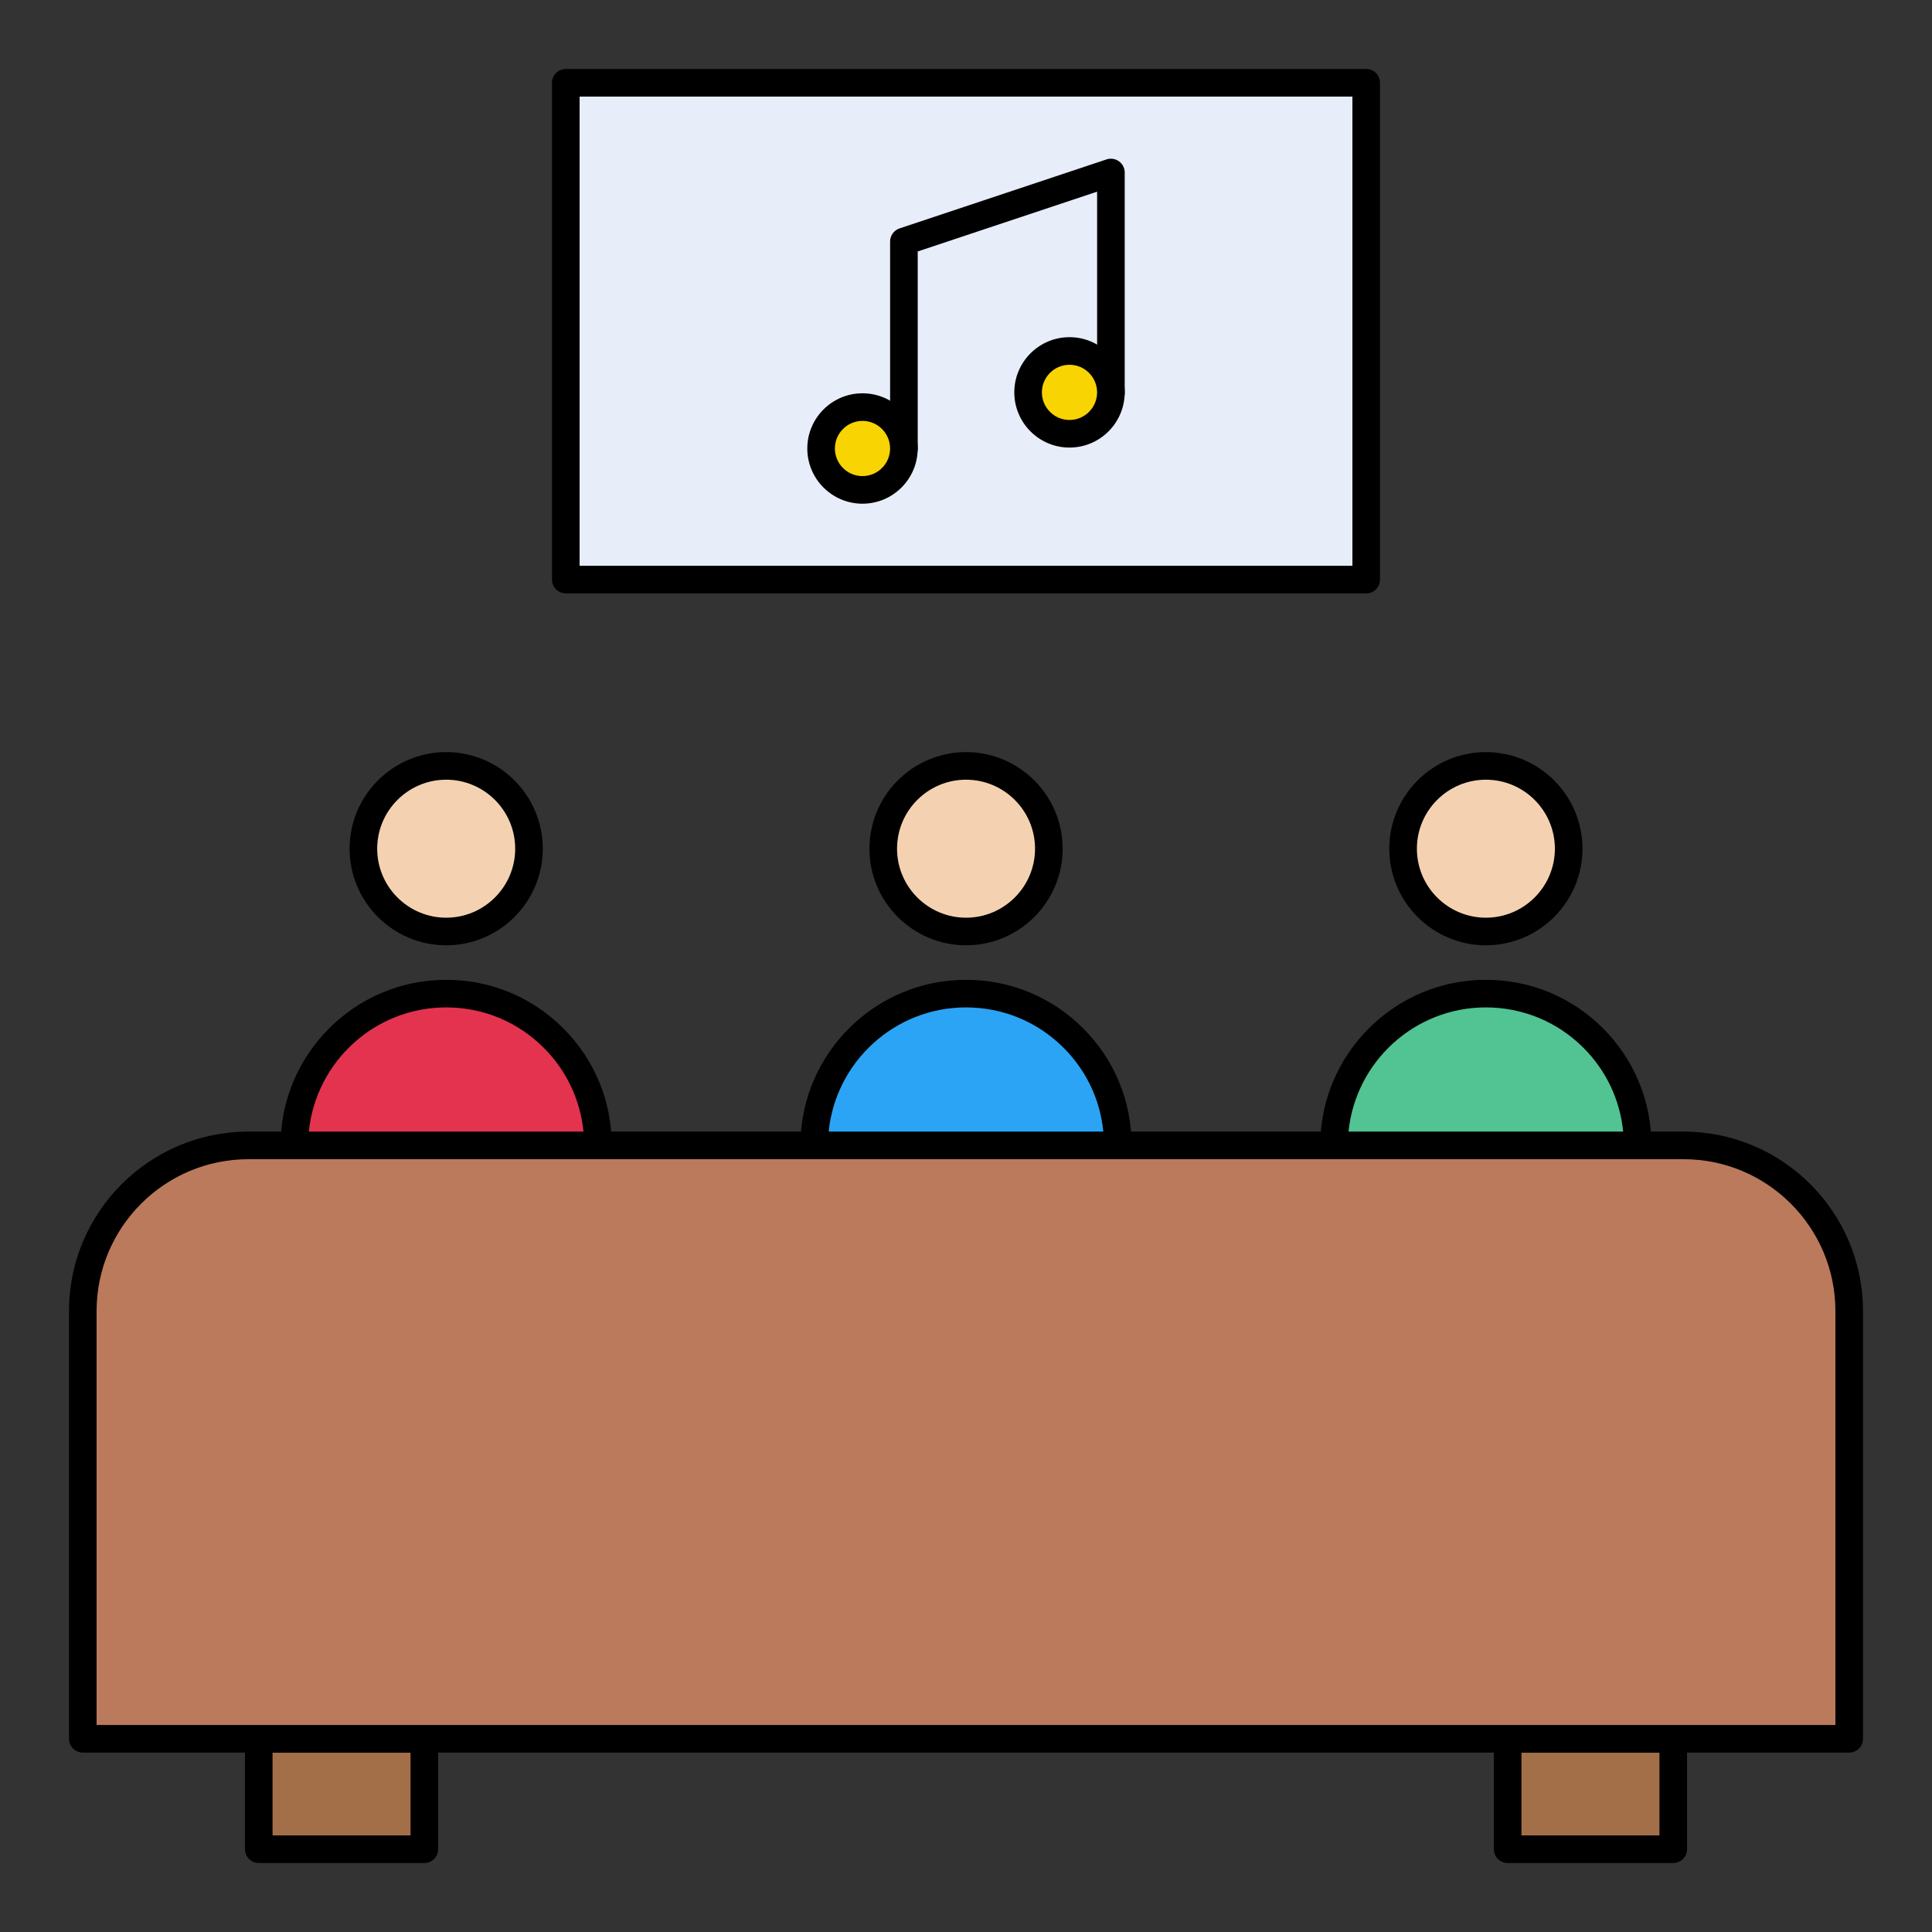 <svg id="Layer_2" enable-background="new 0 0 140 140" height="512" viewBox="0 0 140 140" width="512" xmlns="http://www.w3.org/2000/svg"><rect x="0" y="0" width="140" height="140" fill="#333333" stroke="none"/><g><g><g><g><g><g><path d="m18.75 126h12v8h-12z" fill="#a36f49"/></g></g></g><g><g><g><path d="m30.75 135h-12c-.552 0-1-.448-1-1v-8c0-.552.448-1 1-1h12c.552 0 1 .448 1 1v8c0 .552-.448 1-1 1zm-11-2h10v-6h-10z"/></g></g></g></g><g><g><g><g><path d="m109.25 126h12v8h-12z" fill="#a36f49"/></g></g></g><g><g><g><path d="m121.25 135h-12c-.552 0-1-.448-1-1v-8c0-.552.448-1 1-1h12c.552 0 1 .448 1 1v8c0 .552-.448 1-1 1zm-11-2h10v-6h-10z"/></g></g></g></g></g><g><g><g><g><g><path d="m134 126h-128v-31c0-6.627 5.373-12 12-12h104c6.627 0 12 5.373 12 12z" fill="#bb7a5b"/></g></g></g><g><g><g><path d="m134 127h-128c-.552 0-1-.448-1-1v-31c0-7.168 5.832-13 13-13h104c7.168 0 13 5.832 13 13v31c0 .552-.448 1-1 1zm-127-2h126v-30c0-6.065-4.935-11-11-11h-104c-6.065 0-11 4.935-11 11z"/></g></g></g></g><g><g><g><g><path d="m43.33 83h-22c0-6.08 4.93-11 11-11 3.04 0 5.79 1.23 7.78 3.22s3.22 4.74 3.22 7.78z" fill="#e3334f"/></g></g></g><g><g><g><path d="m43.33 84h-22c-.552 0-1-.448-1-1 0-6.617 5.383-12 12-12 3.208 0 6.222 1.248 8.487 3.513 2.266 2.266 3.513 5.28 3.513 8.487 0 .552-.448 1-1 1zm-20.95-2h19.901c-.226-2.295-1.228-4.423-2.878-6.073-1.888-1.887-4.399-2.927-7.073-2.927-5.176 0-9.447 3.954-9.95 9z"/></g></g></g></g><g><g><g><g><circle cx="32.333" cy="61.5" fill="#f4d2b1" r="6"/></g></g></g><g><g><g><path d="m32.333 68.5c-3.86 0-7-3.14-7-7s3.14-7 7-7 7 3.14 7 7-3.14 7-7 7zm0-12c-2.757 0-5 2.243-5 5s2.243 5 5 5 5-2.243 5-5-2.243-5-5-5z"/></g></g></g></g><g><g><g><g><path d="m81 83h-22c0-6.08 4.93-11 11-11 3.04 0 5.79 1.23 7.78 3.22 1.99 1.99 3.22 4.74 3.22 7.78z" fill="#2ba4f5"/></g></g></g><g><g><g><path d="m81 84h-22c-.552 0-1-.448-1-1 0-6.617 5.383-12 12-12 3.208 0 6.222 1.248 8.487 3.513 2.265 2.266 3.513 5.28 3.513 8.487 0 .552-.448 1-1 1zm-20.95-2h19.901c-.226-2.295-1.228-4.423-2.878-6.073-1.888-1.887-4.4-2.927-7.073-2.927-5.176 0-9.447 3.954-9.95 9z"/></g></g></g></g><g><g><g><g><circle cx="70.003" cy="61.5" fill="#f4d2b1" r="6"/></g></g></g><g><g><g><path d="m70.003 68.5c-3.86 0-7-3.14-7-7s3.14-7 7-7 7 3.14 7 7-3.14 7-7 7zm0-12c-2.757 0-5 2.243-5 5s2.243 5 5 5 5-2.243 5-5-2.243-5-5-5z"/></g></g></g></g><g><g><g><g><path d="m118.67 83h-22c0-6.08 4.93-11 11-11 3.04 0 5.79 1.23 7.78 3.22s3.22 4.74 3.22 7.78z" fill="#52c392"/></g></g></g><g><g><g><path d="m118.67 84h-22c-.552 0-1-.448-1-1 0-6.617 5.383-12 12-12 3.208 0 6.222 1.248 8.487 3.513 2.265 2.266 3.513 5.28 3.513 8.487 0 .552-.448 1-1 1zm-20.95-2h19.901c-.226-2.295-1.228-4.423-2.878-6.073-1.888-1.887-4.4-2.927-7.073-2.927-5.176 0-9.447 3.954-9.95 9z"/></g></g></g></g><g><g><g><g><circle cx="107.673" cy="61.5" fill="#f4d2b1" r="6"/></g></g></g><g><g><g><path d="m107.673 68.5c-3.86 0-7-3.14-7-7s3.14-7 7-7 7 3.14 7 7-3.14 7-7 7zm0-12c-2.757 0-5 2.243-5 5s2.243 5 5 5 5-2.243 5-5-2.243-5-5-5z"/></g></g></g></g><g><g><g><g><path d="m41 6h58v36h-58z" fill="#e7eef9"/></g></g></g><g><g><g><path d="m99 43h-58c-.552 0-1-.448-1-1v-36c0-.552.448-1 1-1h58c.552 0 1 .448 1 1v36c0 .552-.448 1-1 1zm-57-2h56v-34h-56z"/></g></g></g></g><g><g><g><g><g><path d="m65.5 33.5c-.552 0-1-.448-1-1v-15c0-.431.275-.812.684-.949l15-5c.304-.101.64-.051.901.138.261.188.416.49.416.811v16c0 .552-.448 1-1 1s-1-.448-1-1v-14.613l-13 4.333v14.279c0 .552-.448 1-1 1z"/></g></g></g></g><g><g><g><g><circle cx="77.5" cy="28.433" fill="#f9d403" r="3"/></g></g></g><g><g><g><path d="m77.5 32.433c-2.206 0-4-1.794-4-4s1.794-4 4-4 4 1.794 4 4-1.794 4-4 4zm0-6c-1.103 0-2 .897-2 2s.897 2 2 2 2-.897 2-2-.897-2-2-2z"/></g></g></g></g><g><g><g><g><circle cx="62.5" cy="32.5" fill="#f9d403" r="3"/></g></g></g><g><g><g><path d="m62.5 36.5c-2.206 0-4-1.794-4-4s1.794-4 4-4 4 1.794 4 4-1.794 4-4 4zm0-6c-1.103 0-2 .897-2 2s.897 2 2 2 2-.897 2-2-.897-2-2-2z"/></g></g></g></g></g></g></g></svg>